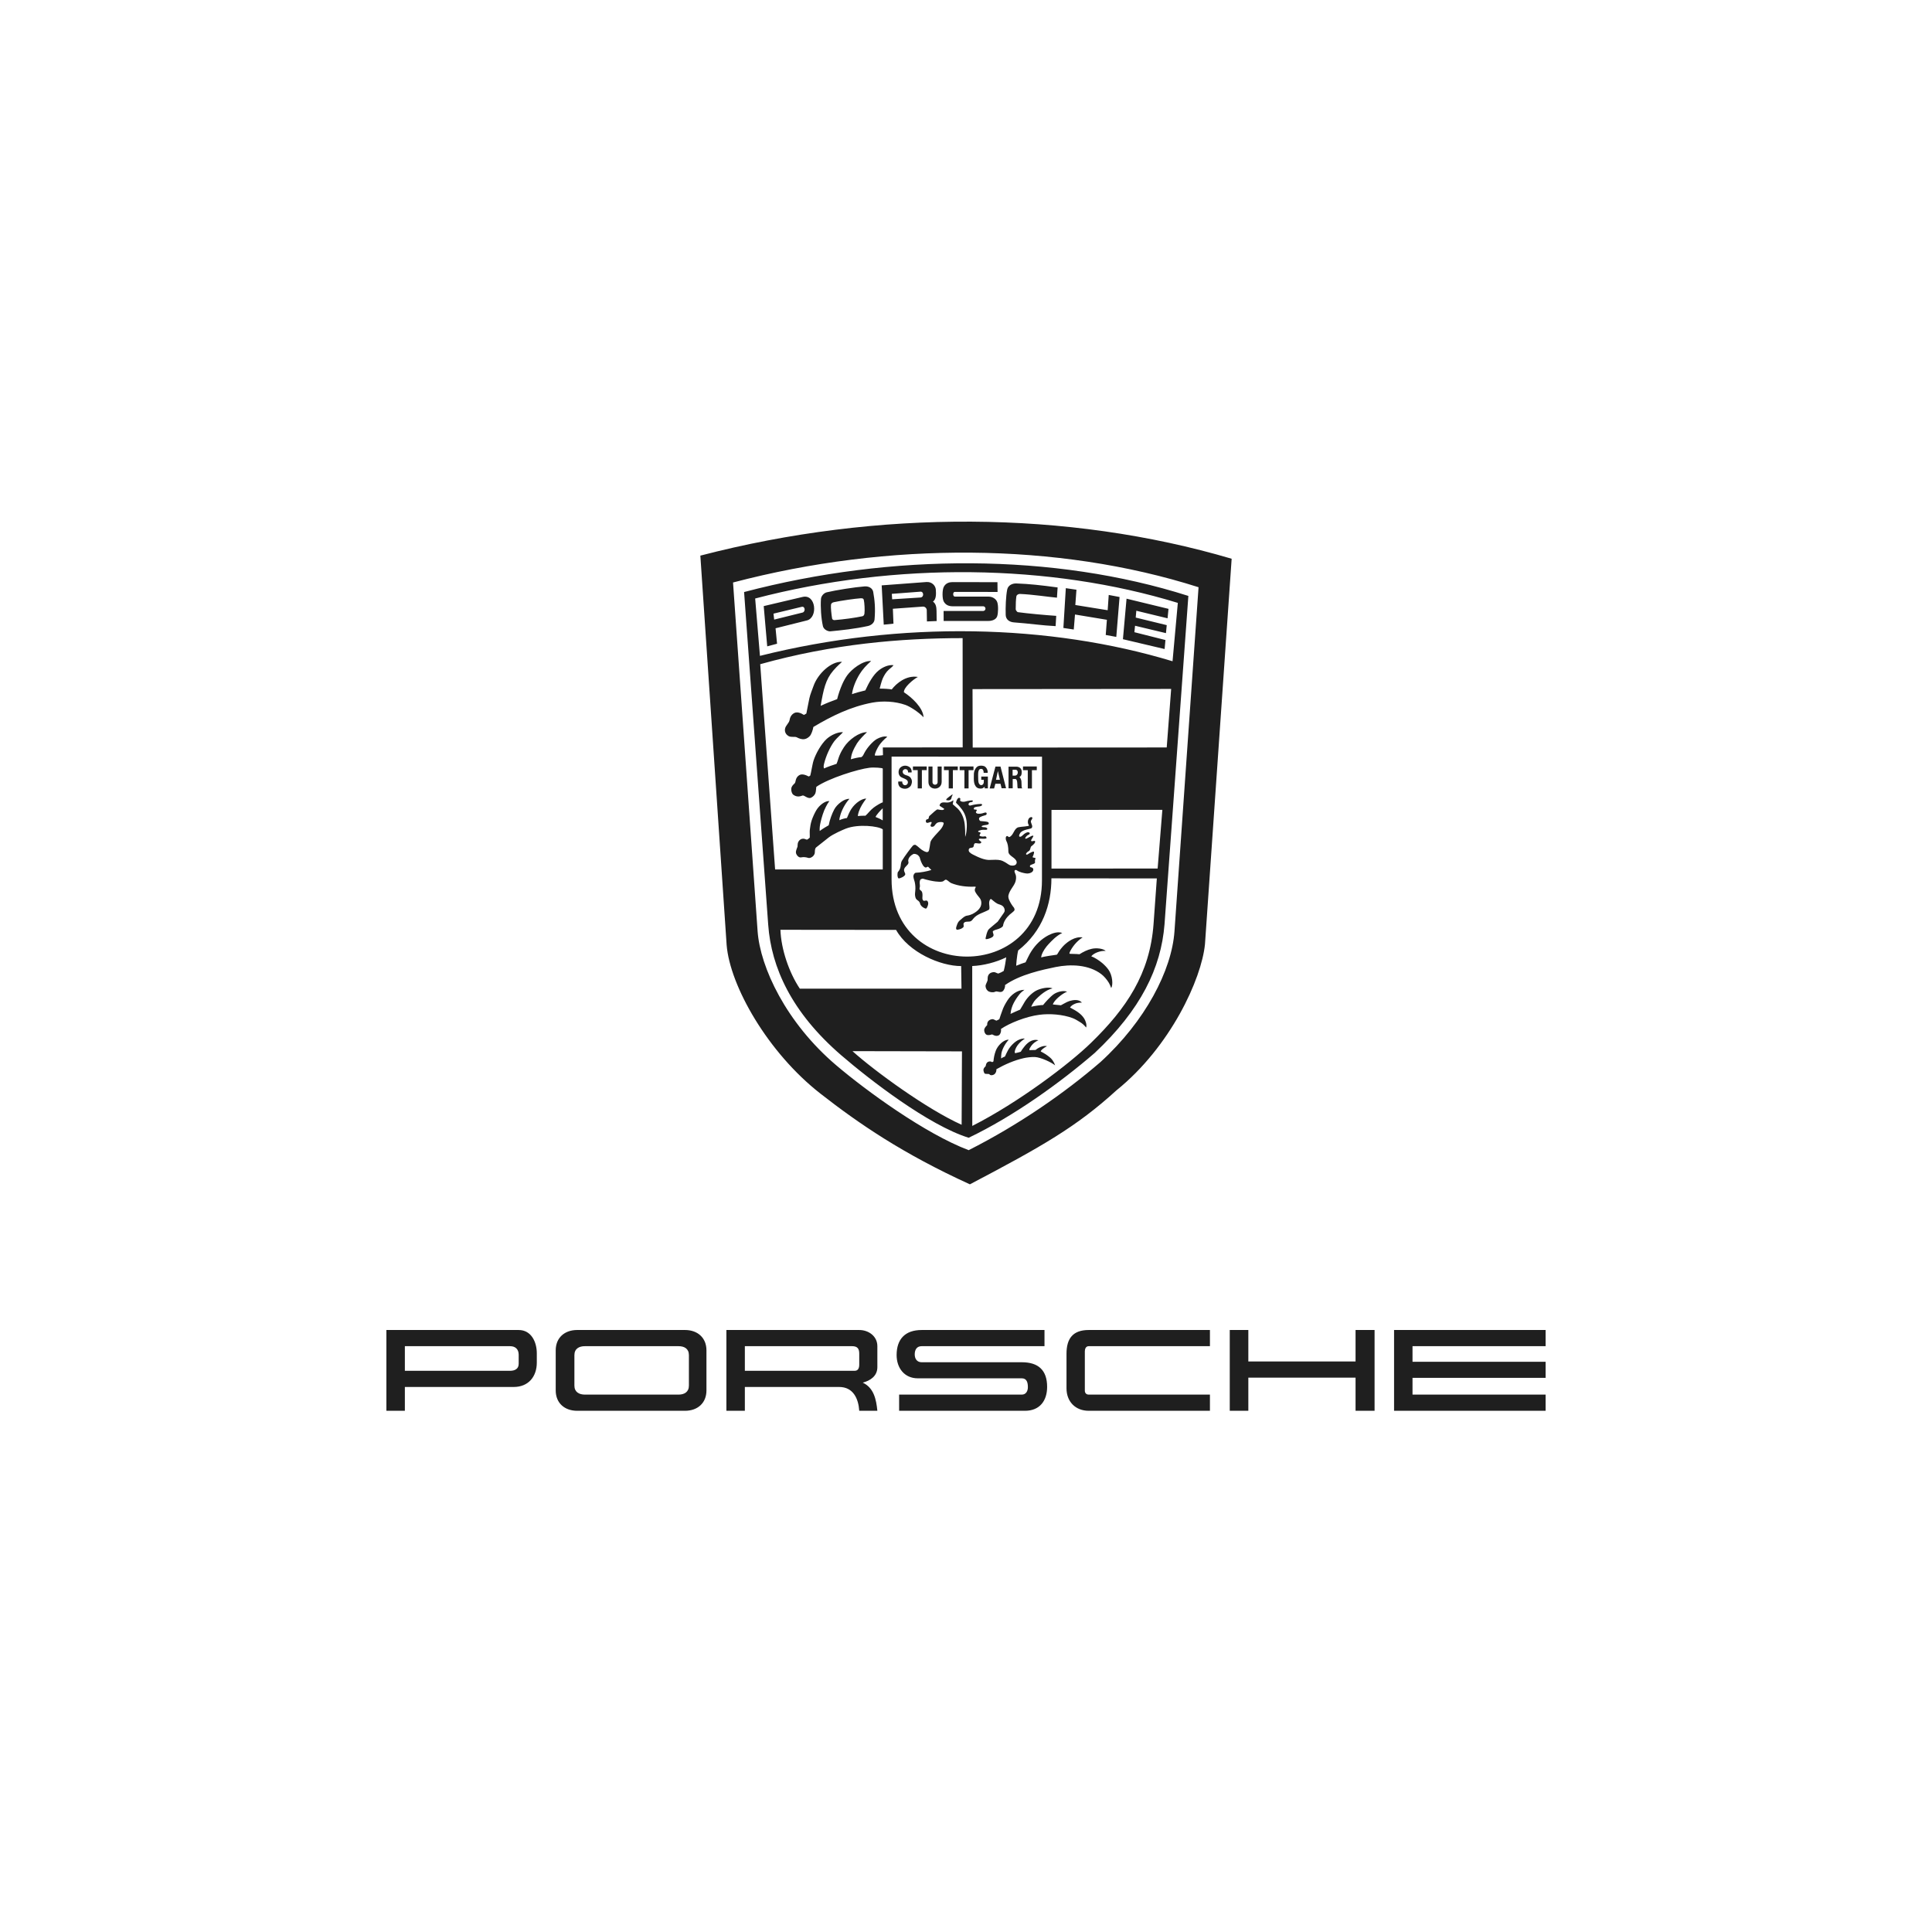 <svg width="2000" height="2000" viewBox="0 0 2000 2000" fill="none" xmlns="http://www.w3.org/2000/svg">
<rect x="0" y="0" width="2000" height="2000" fill="#808080" stroke="none"/>
<g clip-path="url(#clip0_341_62)">
<path fill-rule="evenodd" clip-rule="evenodd" d="M0 0H2000V2000H0V0Z" fill="white"/>
<path fill-rule="evenodd" clip-rule="evenodd" d="M1155.8 1128.67C1114.49 1166.35 1078.93 1186.66 1004.03 1226.01C934.301 1194.25 888.792 1162.95 849.326 1132.12C794.786 1089.6 755.609 1020.56 752.21 978.215L725 575.192C909.331 527.21 1105.4 528.302 1275 578.415L1247.39 977.356C1243.88 1013.49 1211.6 1083.73 1155.8 1128.67ZM1215.81 964.139L1240.73 607.89C1094.76 561.345 919.926 560.655 758.835 602.998L784.263 963.91C786.911 1001.42 813.892 1058.78 865.615 1102.74C896.741 1129.21 957.726 1173.62 1002.77 1190.65C1054.67 1164.36 1101.84 1131.68 1139.24 1099.41C1185.6 1057.11 1212.99 1004.53 1215.81 964.139ZM1133.25 1090C1097.4 1120.96 1049.14 1155.65 1002.77 1177.8C961.346 1164.97 900.133 1117.67 870.676 1092.25C819.298 1047.83 798.414 1001.35 795.251 957.383L770.281 612.872C923.662 572.544 1091.08 572.544 1230.19 616.898L1205.51 956.809C1201.94 1002.03 1180.94 1045.24 1133.25 1090ZM781.746 619.569L786.694 678.944C933.112 642.296 1086.5 645.98 1213.81 684.527L1219.28 624.116C1087.35 583.611 927.189 581.423 781.746 619.569ZM1145.85 641.605L1112.83 636.139L1111.56 651.674L1100.81 650.061L1103.33 608.87L1114.33 610.483L1113.17 626.303L1146.66 631.709L1147.75 615.889L1158.97 618.016L1155.58 659.324L1144.65 657.313L1145.85 641.605ZM986.478 627.627C982.449 627.627 979.226 626.535 977.099 622.968C975.261 620.034 975.261 610.483 977.099 607.32C979.113 603.64 982.737 602.605 985.731 602.605L1032.56 602.661L1032.67 612.786L988.376 612.726C986.189 612.726 986.132 617.618 988.548 617.618H1023.47C1027.56 617.618 1031.18 620.09 1032.33 623.313C1033.59 626.764 1033.36 634.59 1032.33 637.813C1031.35 641.035 1027.67 642.817 1023.06 642.817H976.87L976.81 632.459H1017.94C1018.55 632.411 1019.12 632.136 1019.53 631.688C1019.94 631.24 1020.17 630.653 1020.17 630.043C1020.17 629.433 1019.94 628.846 1019.53 628.398C1019.12 627.95 1018.55 627.675 1017.94 627.627H986.478ZM959.384 631.743C959.375 631.227 959.262 630.719 959.054 630.248C958.845 629.777 958.545 629.352 958.17 628.998C957.795 628.644 957.353 628.369 956.87 628.189C956.388 628.008 955.874 627.926 955.359 627.946L924.289 630.189L924.919 645.608L914.85 646.644L912.719 605.97L958.979 602.514C964.963 602.057 968.47 606.544 968.755 610.284C969.101 614.714 969.273 620.409 965.818 622.769C968.699 624.896 969.446 628.062 969.502 632.493L969.618 642.907L959.549 643.309L959.384 631.743ZM952.785 618.541C956.754 618.312 956.409 612.152 952.785 612.501L923.212 614.744L923.557 620.383L952.785 618.541ZM855.906 613.139C865.397 610.895 884.841 607.789 895.027 607.039C899.686 606.697 903.31 609.113 903.944 612.737C905.441 621.081 906.364 629.709 905.328 641.275C905.04 644.61 902.162 647.259 898.366 648.066C885.31 650.943 870.634 652.496 859.759 653.531C856.997 653.82 852.627 651.633 851.877 648.182C849.978 639.778 849.288 628.044 849.862 619.989C850.095 616.992 852.856 613.829 855.906 613.139ZM892.858 637.914C894.179 637.629 894.757 636.188 894.873 635.153C895.334 631.986 894.929 623.703 894.179 620.938C893.95 619.847 893.031 619.156 890.96 619.329C885.321 619.674 870.417 621.805 863.056 623.414C861.102 623.876 860.351 625.024 860.239 626.059C859.894 628.764 860.696 636.184 861.391 640.33C861.563 641.309 862.831 641.996 863.806 641.943C873.756 641.136 885.494 639.527 892.858 637.914ZM1056.01 614.853C1053.82 614.793 1052.32 616.118 1052.16 617.269C1051.63 620.664 1051.46 625.035 1051.46 630.733C1051.46 631.48 1052.73 633.551 1053.82 633.723C1063.72 635.104 1082.93 636.833 1093.4 637.524L1092.77 648.167C1079.02 647.537 1064.63 645.349 1049.74 644.31C1044.85 643.965 1041.28 641.32 1041.1 636.605C1040.82 628.835 1041.28 617.097 1042.66 610.254C1043.58 606.052 1047.6 603.869 1052.15 603.981C1065.9 604.499 1076.83 605.707 1094.84 608.123L1094.15 618.714C1085.41 617.96 1068.84 615.371 1056.01 614.853ZM830.872 617.941C844.794 614.662 846.921 639.399 835.299 642.277L802.852 650.391L804.405 666.384L794.223 669.093L790.599 627.432L830.872 617.941ZM830.703 634.144C834.038 633.397 833.58 627.417 830.009 628.164L800.725 635.239L801.419 641.399L830.703 634.144ZM1175 647.773L1174.31 654.447L1206.47 662.558L1205.6 671.88L1162.45 661.699L1166.2 619.753L1209.63 630.283L1208.66 640.064L1176.32 632.238L1175.69 639.317L1207.8 647.139L1206.99 655.422L1175 647.773ZM863.78 767.15C859.293 773.134 855.152 782.34 853.197 790.162C852.503 792.811 852.503 793.786 852.968 795.512C857.223 793.613 862.749 791.771 865.967 790.736C867.235 787.922 867.922 784.696 869.017 782.108C870.739 778.082 871.835 776.353 873.62 773.535C878.741 765.597 889.557 757.771 897.551 757.944C894.903 760.244 889.381 765.999 887.197 769.45C885.415 772.327 883.746 775.434 882.478 778.656C881.386 781.537 881.041 783.661 880.752 786.02C884.894 784.812 888.979 783.95 891.624 783.777C893.41 782.798 893.984 780.896 894.963 779.114C898.009 773.419 903.993 767.03 907.793 764.963C910.839 763.294 915.33 761.684 918.549 762.72C915.097 765.308 911.473 769.45 909.864 771.926C908.195 774.571 905.49 779.695 905.606 782.108C908.427 782.34 912.453 782.108 914.066 781.706L913.889 773.764L996.562 773.704L996.505 660.592C932.182 660.592 861.706 666.692 786.971 687.577L802.39 900.044H913.829V858.515C909.343 855.18 888.514 852.76 875.688 857.765C872.581 858.973 862.456 863.347 857.853 866.967L844.91 877.213C843.642 878.248 843.529 880.491 843.529 882.213C843.529 886.01 839.099 888.887 836.627 888.081C834.612 887.39 831.851 886.989 829.319 887.567C826.614 888.137 824.202 884.738 823.969 882.791C823.624 880.371 825.526 877.213 825.638 876.173C825.755 875.194 825.121 871.338 828.685 868.982C830.294 867.95 832.538 868.003 834.151 868.869C834.62 869.142 835.175 869.225 835.704 869.102C836.282 868.869 837.835 867.492 838.236 867.147C838.409 864.847 838.063 861.22 838.296 859.209C838.814 855.296 839.043 853.053 840.251 849.252C841.286 845.974 843.529 841.202 845.195 838.493C848.189 833.605 854.113 828.885 858.547 829.287C856.817 831.59 856.243 832.798 854.979 835.158C852.619 839.472 850.432 846.608 849.401 851.44C848.707 854.546 848.365 856.966 848.538 860.241C851.933 857.712 855.497 855.637 857.857 854.317C858.948 848.618 861.195 842.466 863.608 837.923C866.485 832.453 874.251 826.526 879.319 826.987C874.543 832.164 871.144 839.356 869.88 843.959C869.362 845.797 868.728 847.932 869.021 849.08C870.916 848.044 874.832 847.009 876.727 846.836C877.995 843.674 879.72 839.874 881.161 837.63C885.648 830.724 892.723 826.526 896.752 826.698C893.586 830.956 890.881 834.809 888.927 840.508C888.349 842.173 888.064 843.959 888.064 844.822C890.536 844.42 894.393 844.42 895.946 844.42C898.823 841.832 900.89 838.722 904.345 836.077C907.223 833.83 912.573 830.784 913.837 830.551V795.628C913.837 794.878 904.691 794.191 900.144 794.765C888.064 796.206 857.86 805.697 845.086 814.502C844.797 815.252 844.858 819.45 843.991 821.405C843.244 823.187 841.346 825.029 839.508 825.835C836.229 827.276 832.429 822.902 830.759 823.536C829.034 824.17 825.353 825.663 821.38 822.845C819.598 821.581 818.679 818.01 819.31 815.369C819.887 813.467 821.497 811.973 822.761 810.765C823.913 809.614 823.106 805.183 827.244 802.538C830.125 800.696 834.091 802.193 837.144 803.803C837.765 803.605 838.334 803.272 838.81 802.827C839.211 801.615 839.845 797.935 840.423 795.058C841.113 791.948 841.346 789.937 842.265 787.063C844.569 780.104 850.087 770.091 855.846 764.854C860.389 760.825 867.464 757.606 872.701 757.951C872.18 758.747 865.682 764.562 863.78 767.15ZM877.079 699.045C881.454 692.949 892.96 683.743 901.821 684.264C896.985 688.462 892.727 693.121 889.737 698.07C885.828 704.458 882.662 712.453 881.971 718.613C884.905 717.518 891.808 715.563 895.777 714.7C899.288 707.047 903.892 698.591 909.59 694.044C913.672 690.765 919.539 687.948 925.009 688.578C923.741 690.364 921.67 691.745 920.117 693.181C917.299 695.654 915.345 698.992 913.788 702.388C912.636 704.916 910.682 712.513 910.622 712.858C914.591 712.802 921.61 713.26 923.107 713.721C927.77 707.621 937.955 698.76 950.148 700.774C944.854 703.648 935.191 712.044 935.768 716.651C943.706 721.776 955.558 732.531 956.075 742.488C950.669 736.849 941.752 731.267 937.261 729.714C926.502 725.917 913.672 725.399 902.972 727.354C880.651 731.556 860.918 741.22 841.991 752.557C841.534 755.603 839.86 760.206 838.48 761.763C837.099 763.316 835.029 764.809 832.785 765.154C829.968 765.616 827.087 764.464 824.674 763.2C823.117 762.337 819.036 763.432 816.447 762.048C814.665 761.125 811.9 758.537 812.651 754.455C813.281 750.831 816.905 748.644 817.423 745.193C818.169 740.128 821.853 737.941 823.751 737.599C825.822 737.198 827.953 737.888 829.848 738.751C830.654 739.153 831.513 739.843 832.267 740.075C833.014 739.843 834.106 738.924 834.74 738.639C834.912 738.061 836.814 727.534 837.846 722.931C838.881 718.328 840.663 714.411 842.16 710.101C846.651 697.331 860.513 684.44 871.621 685.131C871.043 685.937 867.475 688.526 862.527 694.281C854.533 703.656 852.518 713.612 849.524 730.7C855.681 727.823 861.03 725.752 866.613 723.738C867.944 718.441 869.714 713.265 871.906 708.263C873.343 705.029 875.069 701.866 877.079 699.045ZM1212.38 713.192L1006.76 713.368L1006.94 773.892L1207.78 773.775L1212.38 713.192ZM1030.37 1026.56C1028.01 1027.77 1025.08 1027.02 1023.87 1026.5C1021.8 1025.64 1020.42 1023.5 1020.25 1021.03C1020.08 1019.08 1021.97 1016.72 1022.38 1014.59C1022.54 1013.72 1021.63 1009.47 1025.25 1007.28C1025.95 1006.88 1028.01 1006.13 1029.45 1006.37C1030.89 1006.65 1032.04 1007.57 1033.48 1007.8C1035.43 1007.11 1037.3 1006.2 1039.06 1005.1C1040.21 1000.66 1041.07 995.551 1041.64 991C1031.35 996.121 1017.88 999.572 1006.44 1000.03L1006.5 1165.56C1054.53 1141.16 1107.23 1101.24 1129.67 1079.31C1165.97 1043.93 1190.42 1008.09 1194.16 956.422L1197.55 909.359L1088.42 909.243C1088.42 935.935 1079.5 963.786 1054.01 983.921C1052.57 989.732 1051.89 999.512 1051.99 999.749C1055.51 998.304 1058.79 997.044 1061.67 996.181C1061.89 995.836 1065.98 986.918 1067.82 984.502C1072.14 977.828 1077.95 972.126 1085.02 968.33C1089.45 966.086 1094.86 964.015 1099.63 965.801C1093.36 968.791 1088.47 974.197 1085.54 977.303C1082.83 980.184 1079.67 984.439 1078.23 988.813C1078.04 989.57 1077.88 990.338 1077.77 991.113C1080.71 990.19 1090.08 988.813 1093.99 988.291C1094.45 988.231 1095.66 985.647 1096.58 984.379C1097.73 982.825 1098.42 981.85 1100.26 979.775C1104.98 974.655 1112.98 969.189 1120.74 970.397C1116.49 973.102 1111.82 977.416 1108.09 984.202C1107.57 985.241 1106.88 986.678 1107.16 987.309C1108.32 987.541 1114.01 987.425 1117.47 987.83C1121.43 985.362 1125.64 983.171 1130.18 982.195C1135.3 981.044 1141.98 981.963 1144.62 984.379C1141.52 984.202 1138.58 984.78 1135.77 985.872C1134.15 986.509 1130.93 988.003 1129.72 990.07C1132.77 990.933 1137.78 994.215 1140.94 996.864C1143.13 998.702 1145.77 1001.35 1147.44 1003.77C1151.64 1009.47 1152.51 1019.7 1150.26 1022.76C1149.63 1020.97 1148.94 1019.19 1147.96 1017.52C1145.94 1014.13 1142.78 1010.44 1140.07 1008.43C1127.02 998.477 1108.21 997.955 1092.84 1001.06C1079.67 1003.77 1055.9 1008.72 1040.37 1019.76C1040.77 1021.71 1039.57 1025 1037.79 1026.26C1035.43 1027.99 1032.1 1025.64 1030.37 1026.56ZM1056.01 1045.16C1057.73 1042.52 1059.8 1038.67 1060.84 1036.99C1064.46 1031.18 1069.7 1026.87 1073.26 1025.2C1078.16 1022.84 1086.03 1021.46 1089.54 1023.18C1085.69 1024.1 1082.76 1025.89 1080.06 1027.78C1077.29 1029.69 1071.88 1034.63 1070.5 1036.71C1068.95 1039.01 1067.92 1041.08 1067.51 1042.17C1071.88 1041.19 1077.12 1040.39 1079.82 1040.39C1081.77 1037.91 1086.95 1031.99 1090.81 1029.22C1093.92 1027.03 1100.54 1024.85 1104.67 1026.63C1100.71 1027.9 1093.69 1033.43 1091.1 1037.4C1090.53 1038.31 1090 1039.29 1089.89 1039.81C1092.02 1039.98 1096.04 1040.39 1098.24 1040.67C1098.46 1040.67 1104.45 1036.99 1107.15 1036.24C1110.66 1035.26 1116.42 1034 1120.04 1037.86C1117.4 1037.91 1114.92 1038.14 1112.96 1039.01C1110.14 1040.27 1108.93 1041.19 1107.67 1042.97C1113.19 1045.91 1118.95 1048.96 1122.34 1054.37C1123.55 1056.27 1125.39 1060.76 1124.36 1063.69C1122.63 1061.5 1120.27 1059.37 1118.37 1058.28C1115.67 1056.73 1113.71 1055.23 1110.43 1053.97C1100.13 1050.11 1086.67 1049.08 1075.91 1050.51C1061.99 1052.3 1044.9 1059.2 1036.16 1065.18C1036.73 1067.89 1035.41 1071.05 1033.86 1071.8C1030.58 1073.47 1027.42 1070.65 1026.84 1070.83C1025.98 1071.11 1023.33 1072.03 1021.43 1071.23C1019.53 1070.48 1018.33 1067.14 1019.07 1065.01C1019.64 1063.4 1021.96 1061.1 1021.96 1061.1C1021.6 1057.59 1023.91 1055.47 1027.07 1055.06C1028.86 1054.89 1030.12 1056.27 1031.56 1056.56C1032.88 1055.92 1033.8 1055.47 1034.49 1055.11C1035.3 1052.24 1036.5 1049.3 1037.31 1046.89C1038.63 1042.8 1040.59 1039.18 1043.06 1035.38C1046.63 1029.92 1052.96 1024.74 1060.49 1024.63C1058.19 1026.41 1056.86 1027.39 1055.43 1029.17C1052.96 1032.28 1051.05 1035.1 1049.33 1038.43C1047.78 1041.37 1046.33 1045.74 1046.11 1049.6C1049.36 1048.02 1052.67 1046.55 1056.01 1045.16ZM1054.89 1076.28C1056.85 1075.48 1058.92 1074.91 1060.99 1075.14C1056.15 1078.24 1051.73 1082.78 1050.52 1088.19C1050.4 1088.76 1050.4 1089.92 1050.92 1090.26C1052.3 1089.92 1055.81 1089.17 1056.73 1088.71C1057.3 1087.5 1058.74 1085.6 1059.72 1084.33C1063.17 1079.74 1068.13 1075.14 1074.97 1076.86C1070.48 1078.88 1067.89 1081.69 1065.93 1085.26C1065.59 1085.89 1065.36 1087.1 1065.82 1087.1C1066.97 1087.1 1071.34 1086.93 1071.97 1086.93C1073.99 1085.14 1079.86 1081.75 1083.89 1083.01C1081.88 1083.96 1080.03 1085.22 1078.42 1086.76C1078.02 1087.21 1077.5 1087.79 1077.39 1088.48C1080.95 1090.26 1084.12 1092.28 1087.06 1094.81C1088.61 1096.13 1090.85 1098.61 1092.23 1102.86C1088.78 1099.87 1077.5 1094.52 1071.35 1094.23C1067.32 1094.06 1062.32 1094.81 1059.79 1095.38C1050.06 1097.57 1040.05 1101.95 1031.48 1106.84C1031.54 1108.51 1031.25 1110.51 1029.36 1112.07C1028.09 1113.11 1025.33 1113.62 1024.29 1112.13C1023.72 1111.32 1019.97 1112.19 1019.17 1111.15C1019.17 1111.15 1018.19 1109.66 1018.07 1107.87C1017.96 1105.97 1019.22 1104.83 1020.26 1103.84C1020.55 1103.5 1020.49 1100.28 1022.91 1099.18C1024.4 1098.49 1025.9 1098.73 1027.17 1099.54C1027.69 1099.24 1028.09 1098.96 1028.43 1098.73C1028.72 1094.98 1029.41 1091.53 1030.79 1087.8C1032.69 1082.5 1038.91 1076.06 1044.25 1076.29C1040.63 1080.2 1037.7 1085.61 1036.71 1090.1C1036.43 1091.54 1036.32 1094.36 1036.32 1095.68C1037.6 1094.89 1038.95 1094.22 1040.34 1093.67C1040.92 1092.28 1042.59 1088.83 1043.45 1087.28C1045.62 1083.24 1050.52 1078.07 1054.89 1076.28ZM807.894 962.511C808.584 982.529 816.755 1006.7 827.972 1023.44H995.331L994.986 1000.08C973.471 1000.08 940.619 985.868 927.616 962.627L807.894 962.511ZM922.949 910.297C922.949 1016.73 1078.63 1016.73 1078.63 911.389L1078.69 783.319L922.949 783.263V910.297ZM973.103 859.288C974.945 857.273 976.559 854.628 976.9 852.385C977.189 850.543 972.012 850.659 970.113 851.811C969.078 852.441 968.099 853.709 967.292 854.861C966.718 855.724 964.648 856.414 963.612 855.439C962.517 854.403 964.475 852.617 964.415 851.526C964.415 849.684 960.903 852.445 959.294 851.695C958.202 851.177 958.142 849.511 958.893 848.532C959.294 848.014 960.446 848.243 960.964 847.673C961.481 847.095 961.481 846.232 961.654 845.486C961.886 844.623 962.806 844.218 963.379 843.588C965.567 841.46 969.708 837.833 970.515 837.893C972.409 838.065 975.118 839.044 976.784 838.178C977.129 838.005 977.763 837.431 977.185 837.086L972.698 834.145C972.678 833.682 972.761 833.219 972.94 832.791C973.119 832.363 973.39 831.98 973.734 831.669C975.805 829.827 979.027 831.095 981.732 830.69C983.63 830.401 985.412 829.654 986.793 828.334C987.138 829.714 986.275 831.095 986.275 832.532C988.001 834.145 989.786 835.522 991.456 837.079C996.404 842.023 998.531 849.219 998.876 855.547C999.165 858.481 999.165 861.471 999.165 866.363C999.972 864.292 1000.49 861.242 1000.66 858.594C1001.41 850.768 1000.2 843.809 995.774 837.881C993.975 835.383 991.931 833.069 989.674 830.975C989.907 828.675 991.861 824.762 993.703 826.203C994.911 827.122 993.129 828.503 994.393 829.309C995.778 830.168 997.788 830.056 998.651 829.879C1000.67 829.366 1002.62 828.848 1004.46 828.675C1005.32 828.619 1006.76 828.214 1007.05 829.077C1007.28 829.651 1006.65 830.056 1006.01 830.285C1005.27 830.517 1004.11 830.345 1003.48 830.975C1002.96 831.493 1002.45 832.07 1002.62 832.817C1002.85 833.68 1003.77 834.141 1004.7 833.852C1008.16 832.893 1011.74 832.351 1015.33 832.239C1017.24 832.239 1016.83 833.624 1015.91 834.137C1015.28 834.483 1014.3 834.771 1013.67 834.831C1010.28 835.229 1007.74 835.462 1008.14 837.416C1008.43 838.741 1010.56 837.473 1011.02 838.452C1011.54 839.487 1010.1 840.061 1010.22 840.755C1010.56 842.942 1014.76 842.481 1016.71 842.019C1018.15 841.674 1020.45 840.526 1021.14 841.445C1021.78 842.248 1021.26 843.516 1020.45 843.749C1018.38 844.323 1014.82 845.358 1013.83 846.506C1012.91 847.602 1014.01 849.845 1015.1 849.961C1017.58 850.247 1020.28 850.247 1022.24 850.82C1022.98 851.053 1023.61 851.571 1023.61 852.374C1023.61 853.236 1022.75 853.525 1022.06 853.754C1020.73 854.156 1018.49 854.156 1017.29 854.677C1016.88 854.85 1016.08 855.139 1016.19 855.596C1016.54 856.459 1018.27 856.226 1019.7 856.399C1020.51 856.459 1022.06 857.093 1022.06 857.956C1022.06 858.879 1021.26 859.164 1019.82 859.051C1017.58 858.879 1015.51 859.164 1014.53 859.569C1014.24 859.682 1012.52 859.91 1012.57 860.721C1012.69 861.696 1014.53 861.066 1014.99 862.045C1015.39 862.968 1014.13 863.482 1014.01 864.634C1014.01 865.095 1014.24 865.324 1014.7 865.496C1016.2 866.127 1017.92 866.067 1019.42 865.785C1020.98 865.496 1021.55 867.571 1021.15 867.8C1019.14 868.892 1014.65 867.744 1013.61 868.374C1012.18 869.293 1016.02 871.364 1015.91 871.825C1015.8 872.343 1015.33 872.861 1014.99 872.977C1013.03 873.724 1010.51 872.283 1009.07 873.093C1007.86 873.84 1008.37 875.738 1007.63 876.717C1006.7 877.925 1004.64 877.408 1003.71 878.098C1002.51 878.957 1002.45 881.032 1003.77 882.3C1004.81 883.275 1005.79 883.962 1007.11 884.599C1013.09 887.589 1019.31 890.579 1025.12 890.174C1028.11 890.005 1033 889.836 1035.71 890.527C1039.22 891.386 1042.78 894.087 1044.62 895.246C1046.12 896.161 1048.54 896.398 1050.43 895.7C1051.81 895.246 1052.73 893.633 1052.45 892.249C1051.59 887.645 1043.98 886.212 1043.88 881.609C1043.76 876.316 1043.3 873.438 1041.58 870.1C1040.94 868.835 1040.83 865.902 1042.32 865.5C1043.53 865.211 1043.94 866.881 1044.91 866.479C1049.34 864.754 1049.52 857.735 1054.12 856.407C1056.82 855.66 1065.91 855.547 1065.16 854.396C1063.26 851.687 1064.13 848.585 1065.16 847.144C1065.85 846.225 1067.74 845.302 1068.5 846.225C1069.53 847.433 1066.94 848.87 1067.12 850.655C1067.29 852.325 1069.71 855.547 1067.86 857.273C1066.77 858.309 1058.54 858.657 1056.12 862.338C1054.63 864.577 1054.46 866.363 1056.24 866.191C1057.68 866.018 1058.89 864.292 1060.21 863.313C1062.57 861.591 1064.47 860.897 1065.8 862.161C1066.49 862.792 1065.56 864.003 1064.3 864.349C1063.26 864.694 1060.74 867.399 1061.42 868.089C1062.45 869.18 1068.21 864.18 1069.65 865.211C1070.4 865.785 1066.83 869.469 1067.46 870.445C1068.2 871.653 1070.62 869.754 1071.37 870.677C1072.46 872.058 1069.47 874.763 1067.74 875.971C1066.42 876.83 1066.94 880.056 1065.04 881.035C1062.91 882.071 1061.93 883.905 1062.16 884.198C1062.39 884.652 1062.91 885.004 1063.72 884.483C1066.08 882.99 1069.01 881.204 1070.22 881.666C1070.91 881.954 1069.93 885.23 1069.06 886.783C1068.2 888.336 1072.58 887.473 1071.94 888.797C1071.48 889.78 1071.19 891.273 1071.48 892.65C1071.83 894.44 1066.76 894.833 1066.3 896.041C1065.79 897.426 1066.82 897.771 1067.33 897.831C1070.39 898.292 1069.99 901.106 1068.78 902.314C1067.17 903.927 1064.4 904.557 1061.98 904.152C1059.91 903.807 1055.26 902.952 1052.5 900.877C1051.63 900.247 1050.37 900.701 1050.2 901.567C1050.02 902.55 1051.06 904.329 1051.52 905.825C1052.16 908.069 1051.8 910.89 1051.06 913.081C1049.45 917.624 1045.14 921.42 1043.93 926.886C1043.64 928.323 1044.04 930.109 1044.62 931.49C1045.89 934.487 1047.73 937.301 1049.79 939.837C1050.08 940.643 1050.49 941.559 1050.14 942.305C1049.68 943.457 1046.12 945.933 1045.08 946.916C1041.8 949.962 1038.98 953.935 1038.35 958.249C1038.11 959.802 1034.78 961.355 1032.54 961.986C1030.87 962.447 1029.14 962.909 1027.77 964C1027.59 965.261 1028.34 966.36 1028.51 967.621C1028.8 969.811 1026.04 970.903 1023.9 971.593C1022.93 971.939 1021.89 972.231 1020.74 972.231C1020.34 972.231 1020.22 971.533 1020.28 971.192C1020.91 968.202 1021.48 965.786 1022.63 963.314C1023.1 962.391 1023.84 961.644 1024.6 961.007L1032.82 954.104L1039.27 944.841C1039.84 943.978 1040.07 943.228 1040.07 942.598C1040.07 940.808 1039.33 939.146 1038.06 937.995C1036.44 936.55 1034.08 936.325 1032.31 935.402C1030.01 934.251 1026.66 931.036 1026.2 930.799C1024.94 930.169 1024.2 932.469 1024.02 933.789C1023.73 935.804 1024.36 937.702 1024.3 939.717C1024.3 940.64 1024.2 941.154 1023.73 941.731C1018.33 944.838 1011.59 945.989 1007.62 950.934C1006.93 951.797 1006.3 952.723 1005.38 953.353C1003.13 954.907 999.398 953.125 997.725 955.537C996.978 956.636 997.841 958.073 997.556 959.281C997.383 959.971 996.059 960.894 995.024 961.404C993.639 962.042 992.15 962.387 990.649 962.503C988.98 961.697 990.015 959.337 990.589 957.668C991.163 955.938 991.974 954.216 993.294 953.065C995.249 951.335 997.721 949.152 999.278 948.405C1000.6 947.767 1002.61 947.767 1004.22 947.137C1005.92 946.617 1007.53 945.841 1009 944.838C1011.35 943.344 1013.54 941.502 1014.87 938.97C1016.36 936.089 1016.19 932.244 1014.29 929.768C1012.56 927.524 1010.55 925.333 1009.4 922.809C1008.76 921.424 1009.22 919.526 1010.21 918.258C1010.15 918.205 1009.45 917.736 1009.05 917.857C1000.82 918.209 992.484 917.286 984.831 914.236C982.816 913.43 980.745 910.837 979.305 910.669C977.984 910.492 977.178 912.162 975.853 912.507C973.726 913.085 970.961 912.739 968.489 912.507C965.612 912.222 959.628 910.954 955.314 909.577C954.623 909.686 953.877 909.806 953.243 910.207C952.32 910.837 952.147 912.222 952.091 913.373C951.975 914.927 952.436 916.363 952.26 917.977C952.204 918.783 951.742 919.646 951.975 920.396C952.207 921.312 953.127 921.717 953.757 922.295C954.792 923.27 954.965 925.285 954.965 926.898C954.965 928.68 954.335 931.043 955.828 932.255C956.751 932.994 958.015 932.022 959.167 932.255C960.431 932.484 960.832 934.037 960.892 935.245C960.952 936.622 959.801 939.552 959.05 940.309C958.533 940.823 957.67 940.418 957.036 940.133C955.37 939.387 953.813 938.179 952.894 936.565C952.493 935.875 952.493 935.012 952.087 934.266C951.453 932.998 950.302 932.259 949.154 931.392C947.773 930.353 947.488 928.455 947.255 926.789C947.083 925.228 947.372 923.735 947.488 922.178C947.786 919.1 947.591 915.993 946.91 912.976C946.393 910.676 945.125 908.373 945.702 906.073C945.991 904.981 946.738 903.942 947.777 903.481C953.341 903.221 958.85 902.255 964.171 900.607L960.72 897.208C959.857 897.208 959.167 898.071 958.304 898.071C957.381 898.071 956.117 896.75 955.771 896.289C953.986 893.644 952.838 890.587 952.031 887.48C951.285 886.272 950.365 885.068 948.981 884.49C948.021 884.074 946.981 883.876 945.935 883.913C943.057 885.181 940.413 887.657 940.18 890.823C940.124 891.63 940.581 892.316 940.469 893.123C940.3 894.5 939.261 895.422 938.282 896.405C937.303 897.381 936.384 898.36 935.982 899.74C935.633 900.892 936.038 902.1 936.552 903.192C936.897 903.938 937.303 904.685 937.014 905.492C936.323 907.39 931.78 909.344 930.456 909.344C929.995 909.344 929.593 908.714 929.421 908.193C928.903 906.463 929.019 904.625 929.364 902.903C930.58 901.586 931.483 900.013 932.009 898.3C932.703 896 932.354 893.524 933.45 891.39C936.323 886.501 943.688 876.721 945.125 875.284C945.759 874.654 947.312 874.305 947.946 874.71C951.052 876.725 952.894 879.197 955.884 880.75C957.497 881.557 959.508 882.768 960.949 881.617C962.385 880.465 962.614 872.756 963.537 870.797C965.221 867.402 969.881 862.912 973.103 859.288ZM1030.37 811.362L1029.1 816.194H1024.5L1030.49 793.527H1035.72L1041.48 816.021H1036.87L1035.72 811.362H1030.37ZM1035.09 807.247L1033.01 798.157L1031.06 807.247H1035.09ZM1018.28 800.044C1018.34 798.547 1017.88 796.592 1016.67 796.131C1015.41 795.669 1014.08 796.074 1013.51 796.937C1012.52 798.547 1012.52 800.734 1012.58 804.069C1012.58 806.084 1012.64 808.901 1013.05 810.229C1014.02 813.275 1016.61 813.452 1017.87 811.55C1018.51 810.63 1018.51 808.845 1018.45 807.235H1015.8V803.896H1022.65V816.093H1019.37V814.427C1019.31 814.543 1017.87 815.635 1017.18 815.984C1016.03 816.498 1013.85 816.498 1012.07 815.751C1010.57 815.117 1009.13 813.106 1008.5 810.514C1007.87 807.809 1008.15 804.298 1008.15 801.308C1008.21 798.142 1009.88 794.634 1012.18 793.31C1013.79 792.39 1016.78 792.39 1018.68 793.081C1020.98 793.887 1022.77 797.222 1022.42 800.044H1018.28ZM941.208 793.869C943.05 795.02 944.025 797.151 943.688 799.623H940.06C940.06 797.324 939.085 796.228 937.126 796.172C935.918 796.116 934.421 797.496 934.421 798.532C934.361 801.578 937.066 802.212 938.908 802.786C940.289 803.191 941.958 804.054 942.765 805.262C944.258 807.449 944.434 809.749 943.226 812.743C942.652 814.179 940.465 815.905 938.623 816.31C936.552 816.772 934.02 816.543 931.949 814.986C930.28 813.722 929.529 811.246 929.875 809.002H933.96C933.96 810.098 934.133 810.901 934.594 811.591C934.939 812.052 935.573 812.799 936.665 812.855C937.098 812.887 937.534 812.823 937.94 812.668C938.346 812.512 938.713 812.27 939.015 811.957C939.316 811.644 939.546 811.268 939.686 810.857C939.827 810.446 939.875 810.008 939.827 809.576C939.599 806.065 933.731 805.836 931.717 803.593C929.297 800.831 930.047 796.401 932.002 794.615C934.71 792.087 938.394 792.087 941.208 793.869ZM1057.38 808.875C1057.44 809.738 1057.49 812.788 1057.61 814.742C1057.67 815.316 1058.24 816.066 1058.24 816.123H1053.93C1053.35 816.123 1053.29 815.087 1053.24 814.228C1053.12 811.928 1053.35 806.462 1051.11 806.462H1048.35V816.07H1044.03V793.632H1051.8C1055.71 793.632 1057.67 795.879 1057.67 798.926C1057.67 800.94 1057.61 803.3 1055.31 804.275C1056.51 805.423 1057.2 807.149 1057.38 808.875ZM1051.47 796.87H1048.24V802.914H1050.6C1054.51 802.914 1054.46 796.87 1051.47 796.87ZM954.327 816.164H950.013V797.234H945.065V793.437H959.332V797.234H954.327V816.164ZM982.103 816.164V797.234H977.155V793.437H991.478V797.234H986.414V816.164H982.103ZM993.422 793.441H1007.75V797.294H1002.68V816.164H998.37V797.294H993.422V793.441ZM1068.26 797.297V816.224H1063.95V797.297H1059.01V793.445H1073.27V797.297H1068.26ZM970.616 809.644V793.478H974.814V809.242C974.814 818.677 961.121 818.677 961.121 809.531V793.478H965.319V809.704C965.323 813.215 970.616 813.215 970.616 809.644ZM980.303 826.619C981.571 825.528 983.349 824.035 985.42 822.71C987.262 821.502 985.191 824.267 985.075 825.415C984.729 828.521 982.37 828.867 979.781 828.293C979.327 828.176 979.5 827.31 980.303 826.619ZM1088.5 899.155L1198.38 899.095L1203.27 838.339L1088.5 838.399V899.155ZM995.823 1088.37L882.485 1088.14C905.842 1109.14 959.924 1148.44 995.478 1164.37L995.823 1088.37ZM913.777 836.737C911.59 838.692 907.219 843.528 906.353 845.711C908.255 846.401 911.991 848.071 913.777 849.279V836.737Z" fill="#1F1F1F"/>
<path fill-rule="evenodd" clip-rule="evenodd" d="M575.272 1439.33V1397.92C575.272 1384.71 584.591 1376.81 597.445 1376.81H709.147C722 1376.81 731.32 1384.71 731.32 1397.92V1439.33C731.32 1452.55 722 1460.44 709.147 1460.44H597.445C584.591 1460.44 575.272 1452.55 575.272 1439.33ZM400 1376.82H536.941C550.032 1376.82 555.696 1389.32 555.696 1400.87V1410.55C555.696 1425.17 546.966 1435.79 531.752 1435.79H419.114V1460.44H400V1376.82ZM751.961 1376.82H889.485C899.273 1376.82 908.24 1383.3 908.24 1393.56V1415.27C908.24 1424.35 901.159 1429.18 893.141 1431.31C904.699 1436.74 907.06 1448.76 908.24 1460.44H889.485C888.658 1447.82 883.231 1435.79 868.729 1435.79H771.068V1460.44H751.961V1376.82ZM1081.26 1376.82V1393.56H954.12C949.046 1393.56 946.923 1397.22 946.923 1402.05C946.923 1406.65 949.284 1410.19 954.12 1410.19H1057.8C1074.78 1410.19 1083.98 1418.33 1083.98 1435.67C1083.98 1450.18 1076.2 1460.44 1061.11 1460.44H930.773V1443.69H1057.8C1062.17 1443.69 1064.06 1439.92 1064.06 1436.02C1064.06 1431.55 1063.12 1426.83 1057.8 1426.83H950.111C936.193 1426.83 928.175 1416.09 928.175 1402.77C928.175 1386.13 937.135 1376.82 954.126 1376.82L1081.26 1376.82ZM1252.52 1376.82V1393.56H1127.02C1124.08 1393.56 1123.02 1396.39 1123.02 1398.87V1439.57C1123.02 1442.05 1124.56 1443.69 1127.02 1443.69H1252.52V1460.44H1127.02C1113.34 1460.44 1104.04 1451.01 1104.04 1437.2V1401.36C1104.04 1385.55 1110.75 1376.82 1127.02 1376.82L1252.52 1376.82ZM1273.04 1376.82H1292.27V1409.37H1403.27V1376.82H1422.96V1460.44H1403.27V1426.11H1292.27V1460.44H1273.04V1376.82ZM1443.13 1376.82H1600V1393.56H1462.23V1409.73H1600V1426.35H1462.23V1443.69H1600V1460.44H1443.13V1376.82Z" fill="#1F1F1F"/>
<path fill-rule="evenodd" clip-rule="evenodd" d="M605.469 1443.69H702.425C708.319 1443.69 713.155 1441.1 713.155 1434.37V1402.88C713.155 1396.16 708.441 1393.56 702.425 1393.56H605.469C599.453 1393.56 594.616 1396.16 594.616 1402.88V1434.37C594.616 1441.1 599.568 1443.69 605.469 1443.69ZM419.114 1393.56V1419.04H528.096C532.817 1419.04 536.941 1417.15 536.941 1411.84V1402.41C536.941 1396.87 533.638 1393.57 528.096 1393.57L419.114 1393.56ZM771.068 1393.56V1419.04H884.771C888.542 1419.04 889.485 1415.85 889.485 1412.67V1401.34C889.485 1395.92 887.484 1393.55 881.936 1393.55L771.068 1393.56Z" fill="white"/>
</g>
<defs>
<clipPath id="clip0_341_62">
<rect width="2000" height="2000" fill="white"/>
</clipPath>
</defs>
</svg>
